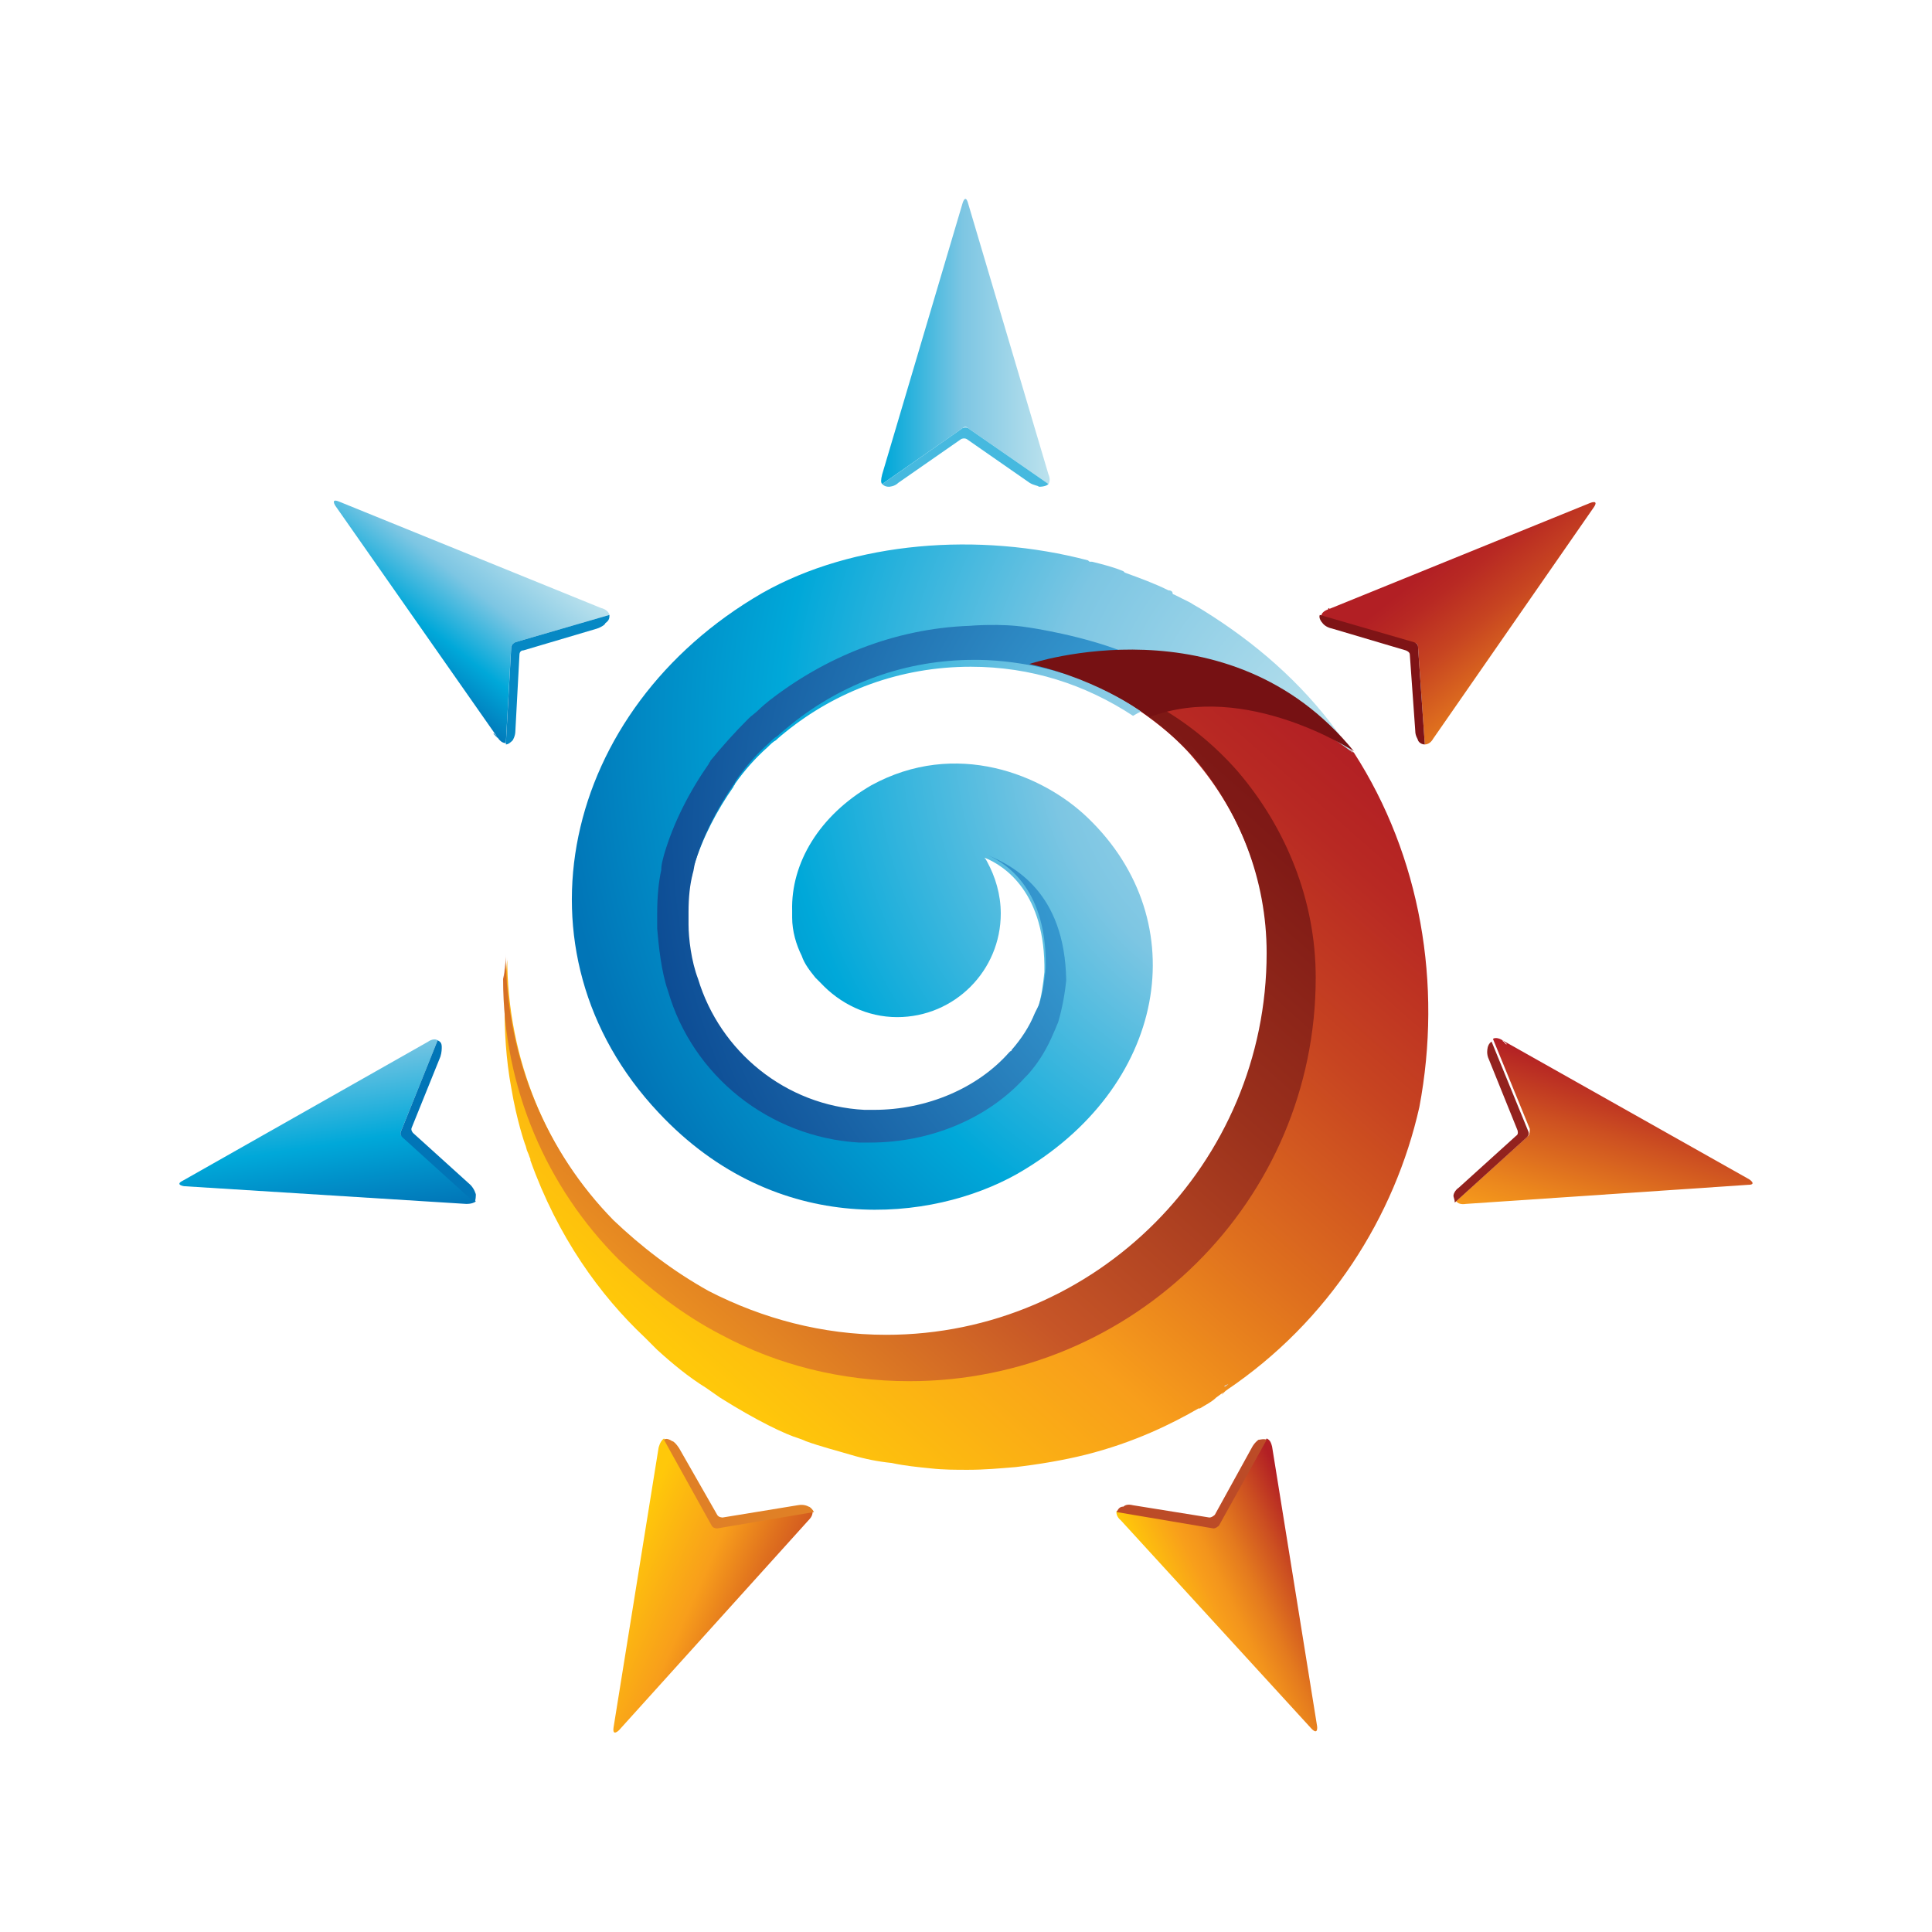 <?xml version="1.0" encoding="utf-8"?>
<svg version="1.1" id="Layer_1" xmlns="http://www.w3.org/2000/svg" xmlns:xlink="http://www.w3.org/1999/xlink" x="0px" y="0px"
viewBox="0 0 141.7 141.7" style="enable-background:new 0 0 141.7 141.7;" xml:space="preserve">
<style type="text/css">
.st0{fill:url(#XMLID_2_);}
.st1{fill:#46B9DF;}
.st2{fill:url(#XMLID_3_);}
.st3{fill:#0688C4;}
.st4{fill:url(#XMLID_4_);}
.st5{fill:#0175B7;}
.st6{fill:url(#XMLID_5_);}
.st7{fill:#E08026;}
.st8{fill:url(#XMLID_6_);}
.st9{fill:#BC4B27;}
.st10{fill:url(#XMLID_7_);}
.st11{fill:#93221E;}
.st12{fill:url(#XMLID_8_);}
.st13{fill:#7F1416;}
.st14{fill:url(#XMLID_9_);}
.st15{fill:url(#XMLID_10_);}
.st16{fill:url(#XMLID_11_);}
.st17{fill:url(#XMLID_12_);}
.st18{fill:#761113;}
.st19{fill:#DBD5D7;}
.st20{fill:#9299A0;}
</style>
<g id="XMLID_20_">

<linearGradient id="XMLID_2_" gradientUnits="userSpaceOnUse" x1="76.801" y1="705.08" x2="59.974" y2="705.08" gradientTransform="matrix(1 0 0 1 0 -680)">
<stop  offset="0" style="stop-color:#BAE1ED"/>
<stop  offset="0.368" style="stop-color:#7DC6E3"/>
<stop  offset="0.712" style="stop-color:#00A8D9"/>
<stop  offset="1" style="stop-color:#0175B7"/>
</linearGradient>
<path id="XMLID_27_" class="st0" d="M71,31.4l5.9,4.1c0.2-0.3,0-0.7,0-0.7L71,14.9c-0.2-0.7-0.4,0-0.4,0l-5.9,19.9
c0-0.1,0-0.1,0-0.2v-0.1l0,0v-0.1c0-0.1,0-0.1,0,0v0.1l0,0v0.1c0,0.1,0,0.2,0,0.2c-0.1,0.4-0.1,0.6,0,0.7l5.9-4.1
C70.6,31.4,70.8,31.2,71,31.4z"/>
<path id="XMLID_26_" class="st1" d="M76.9,35.5L71,31.4c-0.2-0.1-0.4,0-0.4,0l-5.9,4.1l0,0l0,0l0,0l0,0l0,0l0,0l0,0l0,0l0,0l0,0
l0,0l0,0l0,0l0,0l0,0c0.2,0.2,0.4,0.2,0.5,0.2c0,0,0.4,0,0.7-0.3l0,0l4.6-3.2c0,0,0.2-0.1,0.4,0l4.6,3.2c0.3,0.2,0.6,0.2,0.7,0.3
C76.6,35.7,76.8,35.6,76.9,35.5z"/>

<linearGradient id="XMLID_3_" gradientUnits="userSpaceOnUse" x1="36.418" y1="718.673" x2="28.706" y2="728.489" gradientTransform="matrix(1 0 0 1 0 -680)">
<stop  offset="0" style="stop-color:#BAE1ED"/>
<stop  offset="0.368" style="stop-color:#7DC6E3"/>
<stop  offset="0.712" style="stop-color:#00A8D9"/>
<stop  offset="1" style="stop-color:#0175B7"/>
</linearGradient>
<path id="XMLID_25_" class="st2" d="M37.8,47.1l6.9-2c-0.1-0.4-0.6-0.5-0.6-0.5l-19.2-7.8c-0.7-0.3-0.3,0.3-0.3,0.3l11.9,17
c0-0.1-0.1-0.1-0.1-0.1s0-0.1-0.1-0.1l0,0c0,0,0-0.1-0.1-0.1c0-0.1,0-0.1,0,0c0,0,0,0.1,0.1,0.1l0,0c0,0,0,0.1,0.1,0.1
c0,0.1,0.1,0.1,0.1,0.1c0.2,0.3,0.4,0.4,0.6,0.4l0.4-7.2C37.5,47.5,37.6,47.2,37.8,47.1z"/>
<path id="XMLID_24_" class="st3" d="M44.7,45.1l-6.9,2c-0.2,0.1-0.3,0.3-0.3,0.3l-0.4,7.2l0,0l0,0l0,0l0,0l0,0l0,0l0,0l0,0l0,0l0,0
l0,0l0,0l0,0l0,0l0,0c0.2,0,0.4-0.2,0.5-0.3c0,0,0.2-0.3,0.2-0.7l0,0l0.3-5.6c0,0,0-0.3,0.3-0.3l5.4-1.6c0.3-0.1,0.6-0.3,0.6-0.4
C44.7,45.5,44.7,45.3,44.7,45.1z"/>

<linearGradient id="XMLID_4_" gradientUnits="userSpaceOnUse" x1="21.353" y1="749.987" x2="24.391" y2="769.735" gradientTransform="matrix(1 0 0 1 0 -680)">
<stop  offset="0" style="stop-color:#BAE1ED"/>
<stop  offset="0.368" style="stop-color:#7DC6E3"/>
<stop  offset="0.712" style="stop-color:#00A8D9"/>
<stop  offset="1" style="stop-color:#0175B7"/>
</linearGradient>
<path id="XMLID_23_" class="st4" d="M29.4,83l2.7-6.7c-0.3-0.2-0.7,0.1-0.7,0.1l-18,10.2c-0.6,0.3,0.1,0.4,0.1,0.4l20.7,1.3
c-0.1,0-0.1,0-0.2,0h-0.1l0,0h-0.1c-0.1,0-0.1,0,0,0h0.1l0,0H34c0.1,0,0.2,0,0.2,0c0.4,0,0.6-0.1,0.7-0.2l-5.3-4.8
C29.5,83.4,29.3,83.2,29.4,83z"/>
<path id="XMLID_22_" class="st5" d="M32.1,76.3L29.4,83c-0.1,0.2,0.1,0.4,0.1,0.4l5.3,4.8l0,0l0,0l0,0l0,0l0,0l0,0l0,0l0,0l0,0l0,0
l0,0l0,0l0,0l0,0l0,0c0.1-0.2,0.1-0.5,0.1-0.6c0,0-0.1-0.4-0.4-0.7l0,0l-4.2-3.8c0,0-0.2-0.2-0.1-0.4l2.1-5.2
c0.1-0.3,0.1-0.6,0.1-0.7C32.4,76.5,32.3,76.4,32.1,76.3z"/>

<linearGradient id="XMLID_5_" gradientUnits="userSpaceOnUse" x1="45.197" y1="795.557" x2="61.673" y2="802.919" gradientTransform="matrix(1 0 0 1 0 -680)">
<stop  offset="0" style="stop-color:#FFC80A"/>
<stop  offset="0.325" style="stop-color:#F89E1B"/>
<stop  offset="0.52" style="stop-color:#DF701E"/>
<stop  offset="0.735" style="stop-color:#C74421"/>
<stop  offset="0.902" style="stop-color:#B82923"/>
<stop  offset="1" style="stop-color:#B21F24"/>
</linearGradient>
<path id="XMLID_21_" class="st6" d="M52.2,111.8l-3.5-6.3c-0.3,0.2-0.4,0.7-0.4,0.7L45,126.7c-0.1,0.7,0.4,0.2,0.4,0.2l13.9-15.4
l-0.1,0.1c0,0,0,0-0.1,0.1l0,0l-0.1,0.1c-0.1,0.1,0,0,0,0s0,0,0.1-0.1l0,0c0,0,0,0,0.1-0.1s0.1-0.1,0.1-0.1
c0.3-0.3,0.3-0.5,0.3-0.7l-7.1,1.2C52.6,112,52.3,112.1,52.2,111.8z"/>
<path id="XMLID_59_" class="st7" d="M48.7,105.6l3.5,6.3c0.1,0.2,0.4,0.2,0.4,0.2l7.1-1.2l0,0l0,0l0,0l0,0l0,0l0,0l0,0l0,0l0,0l0,0
l0,0l0,0l0,0l0,0l0,0c-0.1-0.2-0.3-0.4-0.4-0.4c0,0-0.3-0.2-0.8-0.1l0,0l-5.5,0.9c0,0-0.3,0-0.4-0.2l-2.8-4.9
c-0.2-0.3-0.4-0.5-0.5-0.5C49,105.5,48.8,105.5,48.7,105.6z"/>

<linearGradient id="XMLID_6_" gradientUnits="userSpaceOnUse" x1="86.391" y1="800.235" x2="97.083" y2="795.153" gradientTransform="matrix(1 0 0 1 0 -680)">
<stop  offset="0" style="stop-color:#FFC80A"/>
<stop  offset="0.297" style="stop-color:#F89E1B"/>
<stop  offset="0.398" style="stop-color:#F3941C"/>
<stop  offset="0.57" style="stop-color:#E47A1E"/>
<stop  offset="0.789" style="stop-color:#CC4F21"/>
<stop  offset="1" style="stop-color:#B21F24"/>
</linearGradient>
<path id="XMLID_60_" class="st8" d="M89,112l-7.1-1.2c-0.1,0.4,0.3,0.7,0.3,0.7l14,15.3c0.5,0.5,0.4-0.2,0.4-0.2l-3.3-20.5
c0,0.1,0,0.1,0,0.2v0.1l0,0v0.1c0,0.1,0,0.1,0,0v-0.1l0,0v-0.1c0-0.1,0-0.2,0-0.2c-0.1-0.4-0.2-0.5-0.4-0.6l-3.5,6.3
C89.4,111.8,89.3,112.1,89,112z"/>
<path id="XMLID_69_" class="st9" d="M81.9,110.9l7.1,1.2c0.2,0,0.4-0.2,0.4-0.2l3.5-6.3l0,0l0,0l0,0l0,0l0,0l0,0l0,0l0,0l0,0l0,0
l0,0l0,0l0,0l0,0l0,0c-0.2-0.1-0.5,0-0.6,0c0,0-0.3,0.2-0.5,0.6l0,0l-2.7,4.9c0,0-0.2,0.2-0.4,0.2l-5.6-0.9c-0.4-0.1-0.6,0-0.7,0.1
C82.1,110.5,82,110.7,81.9,110.9z"/>

<linearGradient id="XMLID_7_" gradientUnits="userSpaceOnUse" x1="114.291" y1="778.067" x2="119.724" y2="759.138" gradientTransform="matrix(1 0 0 1 0 -680)">
<stop  offset="0" style="stop-color:#FFC80A"/>
<stop  offset="0.35" style="stop-color:#F89E1B"/>
<stop  offset="0.488" style="stop-color:#EC881D"/>
<stop  offset="0.775" style="stop-color:#CD5021"/>
<stop  offset="1" style="stop-color:#B21F24"/>
</linearGradient>
<path id="XMLID_78_" class="st10" d="M112.1,83.3l-5.3,4.8c0.2,0.3,0.7,0.2,0.7,0.2l20.7-1.4c0.7,0,0.1-0.4,0.1-0.4l-18.1-10.2
c0.1,0,0.1,0.1,0.1,0.1s0.1,0,0.1,0.1l0,0c0,0,0.1,0,0.1,0.1c0.1,0,0.1,0,0,0c0,0-0.1,0-0.1-0.1l0,0c0,0-0.1,0-0.1-0.1
c-0.1,0-0.1-0.1-0.1-0.1c-0.3-0.2-0.6-0.2-0.7-0.1l2.7,6.6C112.2,82.9,112.2,83.2,112.1,83.3z"/>
<path id="XMLID_81_" class="st11" d="M106.7,88.2l5.3-4.8c0.2-0.2,0.1-0.4,0.1-0.4l-2.7-6.6l0,0l0,0l0,0l0,0l0,0l0,0l0,0l0,0l0,0
l0,0l0,0l0,0l0,0l0,0l0,0c-0.2,0.1-0.3,0.4-0.3,0.5c0,0-0.1,0.4,0.1,0.8l0,0l2.1,5.2c0,0,0.1,0.3-0.1,0.4l-4.2,3.8
c-0.3,0.2-0.4,0.5-0.4,0.6S106.7,88,106.7,88.2z"/>

<linearGradient id="XMLID_8_" gradientUnits="userSpaceOnUse" x1="118.386" y1="735.392" x2="106.468" y2="720.436" gradientTransform="matrix(1 0 0 1 0 -680)">
<stop  offset="0.253" style="stop-color:#FFC80A"/>
<stop  offset="0.295" style="stop-color:#F89E1B"/>
<stop  offset="0.499" style="stop-color:#DF701E"/>
<stop  offset="0.723" style="stop-color:#C74421"/>
<stop  offset="0.898" style="stop-color:#B82923"/>
<stop  offset="1" style="stop-color:#B21F24"/>
</linearGradient>
<path id="XMLID_82_" class="st12" d="M104,47.4l0.5,7.2c0.4,0,0.6-0.4,0.6-0.4l11.8-17c0.4-0.6-0.3-0.3-0.3-0.3l-19.2,7.8
c0.1,0,0.1,0,0.1-0.1h0.1l0,0h0.1c0.1,0,0.1,0,0,0h-0.1l0,0h-0.1c-0.1,0-0.1,0.1-0.1,0.1c-0.3,0.1-0.5,0.3-0.5,0.5l6.9,2
C103.7,47.1,104,47.2,104,47.4z"/>
<path id="XMLID_83_" class="st13" d="M104.5,54.6l-0.5-7.2c0-0.2-0.3-0.3-0.3-0.3l-6.9-2l0,0l0,0l0,0l0,0l0,0l0,0l0,0l0,0l0,0l0,0
l0,0l0,0l0,0l0,0l0,0c-0.1,0.2,0.1,0.5,0.2,0.6c0,0,0.2,0.3,0.7,0.4l0,0l5.4,1.6c0,0,0.3,0.1,0.3,0.3l0.4,5.6
c0,0.4,0.2,0.6,0.2,0.7C104.1,54.5,104.3,54.6,104.5,54.6z"/>
<g id="XMLID_84_">

<linearGradient id="XMLID_9_" gradientUnits="userSpaceOnUse" x1="51.308" y1="780.941" x2="95.288" y2="730.878" gradientTransform="matrix(1 0 0 1 0 -680)">
<stop  offset="0" style="stop-color:#FFC80A"/>
<stop  offset="0.297" style="stop-color:#F89E1B"/>
<stop  offset="0.5" style="stop-color:#DF701E"/>
<stop  offset="0.724" style="stop-color:#C74421"/>
<stop  offset="0.898" style="stop-color:#B82923"/>
<stop  offset="1" style="stop-color:#B21F24"/>
</linearGradient>
<path id="XMLID_85_" class="st14" d="M99.3,55.2L99.3,55.2c0,0-4.2-3.4-9.2-4c0,0-3.3-0.7-6.7,0.8l0,0c1.6,1.1,3.1,2.3,4.3,3.8
C91,59.7,93,64.7,93,70.1l0,0c0,15.4-12.5,28-27.9,28c-4.7,0-9.1-1.2-13-3.2c-2.7-1.5-5-3.3-7-5.2c-4.9-5-7.9-11.9-7.9-19.5l0,0
l0,0l0,0l0,0c0,0,0,0,0,0.2c-0.1,0.9-0.5,5.1,0.3,9.4l0,0c0.4,2.4,1,4.1,1,4.1c0.1,0.2,0.1,0.4,0.2,0.6c0.1,0.2,0.1,0.3,0.2,0.5
v0.1c2,5.6,5.1,9.9,8.4,13c0.3,0.3,0.6,0.6,0.9,0.9c1.1,1,2.3,2,3.6,2.8c0.3,0.2,0.7,0.5,1,0.7c2.7,1.7,4.8,2.7,5.8,3
c0.3,0.1,0.5,0.2,0.5,0.2c1.1,0.4,2.3,0.7,3.3,1s2,0.5,3,0.6c0.9,0.2,1.9,0.3,2.9,0.4c0.9,0.1,1.8,0.1,2.7,0.1
c1.2,0,2.3-0.1,3.5-0.2c1.7-0.2,3.5-0.5,5.1-0.9c3.6-0.9,6.4-2.3,8.3-3.4c0,0,0,0,0.1,0c0.5-0.3,0.9-0.5,1.2-0.8
c0.4-0.3,0.7-0.5,0.9-0.6c-0.2,0.1-0.4,0.2-0.5,0.4c0.1-0.1,0.2-0.2,0.3-0.3c7.6-5.1,12.4-12.8,14.2-20.8
C105.8,72.2,104.2,62.8,99.3,55.2z"/>

<radialGradient id="XMLID_10_" cx="98.008" cy="733.673" r="57.275" gradientTransform="matrix(1 0 0 1 0 -680)" gradientUnits="userSpaceOnUse">
<stop  offset="0" style="stop-color:#BAE1ED"/>
<stop  offset="0.368" style="stop-color:#7DC6E3"/>
<stop  offset="0.712" style="stop-color:#00A8D9"/>
<stop  offset="1" style="stop-color:#0175B7"/>
</radialGradient>
<path id="XMLID_86_" class="st15" d="M90,51.2c5.1,0.6,9.2,4,9.2,4l0,0c0,0,0-0.1-0.1-0.1l0,0c0,0-0.1-0.1-0.2-0.3
s-0.3-0.4-0.5-0.7c-0.1-0.1-0.2-0.3-0.3-0.4c-2.7-3.7-6.1-6.6-9.8-8.9c-0.3-0.2-0.7-0.4-1-0.6c-0.4-0.2-0.8-0.4-1.2-0.6
c0,0-0.1,0-0.1-0.1s-0.1-0.2-0.3-0.2c-1-0.5-2.1-0.9-3.2-1.3l0,0l0,0l0,0l0,0l0,0l0,0l0,0c0,0,0,0-0.1-0.1l0,0
c-0.7-0.3-1.5-0.5-2.3-0.7c0,0,0,0-0.1,0s-0.1,0-0.2-0.1c-8-2.1-17.2-1.4-23.9,2.4C41.2,52,37.2,69.8,48.3,81.6
c8.7,9.3,20.1,8,26.3,4.5c11-6.3,13.1-18.5,5.2-26.1c-3.3-3.2-9.7-5.8-15.9-2.4c-3.8,2.2-5.9,5.7-5.8,9.2c0,0,0,0,0,0.1
s0,0.2,0,0.3v0.1c0,1,0.3,2,0.7,2.8c0.2,0.6,0.6,1.1,1,1.6c0,0,0,0,0.1,0.1l0.1,0.1c0.1,0.1,0.1,0.1,0.2,0.2
c1.4,1.5,3.4,2.5,5.6,2.5c4.2,0,7.6-3.4,7.6-7.6c0-1.4-0.4-2.7-1-3.8c-0.1-0.2-0.2-0.3-0.2-0.3l0,0c1.5,0.6,4.5,2.6,4.4,8.4
c-0.1,0.9-0.2,1.8-0.5,2.7c-0.1,0.2-0.2,0.4-0.3,0.6c-0.4,1-1,1.9-1.7,2.7c0,0,0,0.1-0.1,0.1c0,0,0,0-0.1,0.1
c-2.3,2.6-6,4.2-9.9,4.2c-0.2,0-0.5,0-0.7,0c-5.8-0.3-10.6-4.3-12.2-9.6l0,0c-0.5-1.3-0.7-3-0.7-4c0-0.2,0-0.3,0-0.4
c0-0.2,0-0.4,0-0.5c0-1.1,0.1-2,0.3-2.8c0.1-0.3,0.1-0.6,0.2-0.9c0.6-2,1.7-4.1,2.9-5.8c0-0.1,0.1-0.1,0.1-0.2l0,0
c0.7-1,1.5-1.9,2.4-2.7c0.2-0.2,0.4-0.4,0.6-0.5c0,0,0.2-0.2,0.7-0.6c3.7-3,8.4-4.8,13.6-4.8c4.4,0,8.4,1.3,11.9,3.6l0,0
C86.7,50.4,90,51.2,90,51.2z"/>
<g id="XMLID_87_">
<g id="XMLID_88_">

<linearGradient id="XMLID_11_" gradientUnits="userSpaceOnUse" x1="47.91" y1="777.957" x2="91.845" y2="727.946" gradientTransform="matrix(1 0 0 1 0 -680)">
<stop  offset="0" style="stop-color:#EE9621"/>
<stop  offset="0.297" style="stop-color:#C65527"/>
<stop  offset="0.607" style="stop-color:#9B311C"/>
<stop  offset="0.855" style="stop-color:#801A16"/>
<stop  offset="1" style="stop-color:#761113"/>
</linearGradient>
<path id="XMLID_89_" class="st16" d="M37,71c0,0.4-0.1,0.8-0.1,0.8c0,8,3.2,15.3,8.5,20.6c2.1,2,4.6,4,7.5,5.5
c4.1,2.2,8.8,3.4,13.8,3.4c16.4,0,29.8-13.2,29.8-29.6l0,0c0-5.7-2.2-11-5.7-15.1c-3.4-3.9-8.1-6.6-13.5-7.5
c4,1.2,7.6,3.5,10.3,6.5c3.3,3.9,5.3,8.9,5.3,14.3l0,0c0,15.4-12.5,28-27.9,28c-4.7,0-9.1-1.2-13-3.2c-2.7-1.5-5-3.3-7-5.2
c-4.9-5-7.9-11.9-7.9-19.5l0,0l0,0l0,0l0,0l0,0c0,0,0,0,0,0.2c0,0.3-0.1,0.8-0.1,1.5"/>
</g>
</g>

<radialGradient id="XMLID_12_" cx="94.678" cy="740.976" r="47.093" gradientTransform="matrix(1 0 0 1 0 -680)" gradientUnits="userSpaceOnUse">
<stop  offset="0" style="stop-color:#4FC8F4"/>
<stop  offset="1" style="stop-color:#0D4D95"/>
</radialGradient>
<path id="XMLID_92_" class="st17" d="M72.4,62.7c1.6,0.7,4.4,2.7,4.3,8.3c-0.1,0.9-0.2,1.8-0.5,2.7c-0.1,0.2-0.2,0.4-0.3,0.6
c-0.4,1-1,1.9-1.7,2.7c0,0,0,0.1-0.1,0.1c0,0,0,0-0.1,0.1c-2.3,2.6-6,4.2-9.9,4.2c-0.2,0-0.5,0-0.7,0c-5.8-0.3-10.6-4.3-12.2-9.6
l0,0c-0.5-1.3-0.7-3-0.7-4c0-0.2,0-0.3,0-0.4c0-0.2,0-0.4,0-0.5c0-1.1,0.1-2,0.3-2.8c0.1-0.3,0.1-0.6,0.2-0.9
c0.6-2,1.7-4.1,2.9-5.8c0-0.1,0.1-0.1,0.1-0.2l0,0c0.7-1,1.5-1.9,2.4-2.7c0.2-0.2,0.4-0.4,0.6-0.5c0,0,0.2-0.2,0.7-0.6
c3.7-3.1,8.3-4.9,13.3-5c3.8-0.1,7,1,7,1l5.1-1.3c-3.4-1.5-7.8-2.1-7.8-2.1c-1.9-0.3-4.2-0.1-4.2-0.1c-5.5,0.2-10.6,2.3-14.7,5.5
c-0.5,0.4-0.8,0.7-0.8,0.7c-0.2,0.2-0.5,0.4-0.7,0.6c-1,1-1.9,2-2.8,3.1l0,0c0,0.1-0.1,0.1-0.1,0.2c-1.4,2-2.6,4.3-3.3,6.7
c-0.1,0.4-0.2,0.7-0.2,1.1c-0.2,0.9-0.3,2-0.3,3.2c0,0.1,0,0.3,0,0.6c0,0.1,0,0.3,0,0.5c0.1,1.2,0.3,3.2,0.8,4.6l0,0
c1.8,6.2,7.4,10.7,14,11.1c0.3,0,0.5,0,0.8,0c4.5,0,8.7-1.8,11.4-4.8c0,0,0,0,0.1-0.1l0.1-0.1c0.8-0.9,1.4-1.9,1.9-3.1
c0.1-0.2,0.2-0.5,0.3-0.7c0.3-1,0.5-2.1,0.6-3.1C78.1,65.4,74.3,63.5,72.4,62.7z"/>
<path id="XMLID_93_" class="st18" d="M75.5,48.7c0,0,14.6-4.9,23.8,6.4c0,0-7.9-5.2-15-2.5C84.3,52.6,80.9,49.9,75.5,48.7z"/>
<g id="XMLID_95_">
<path id="XMLID_114_" class="st19" d="M90.1,101.5c0,0,0,0-0.2,0.1c0,0-0.1,0-0.1,0.1C89.9,101.7,90,101.6,90.1,101.5L90.1,101.5
z"/>
<path id="XMLID_115_" class="st20" d="M82.5,41.9L82.5,41.9L82.5,41.9L82.5,41.9L82.5,41.9z"/>
<path id="XMLID_116_" class="st20" d="M82.6,41.9L82.6,41.9C82.5,41.9,82.5,41.9,82.6,41.9C82.5,41.9,82.6,41.9,82.6,41.9z"/>
<path id="XMLID_117_" class="st20" d="M82.5,41.9L82.5,41.9L82.5,41.9L82.5,41.9z"/>
<path id="XMLID_118_" class="st20" d="M82.6,42L82.6,42L82.6,42z"/>
</g>
</g>
</g>
</svg>
